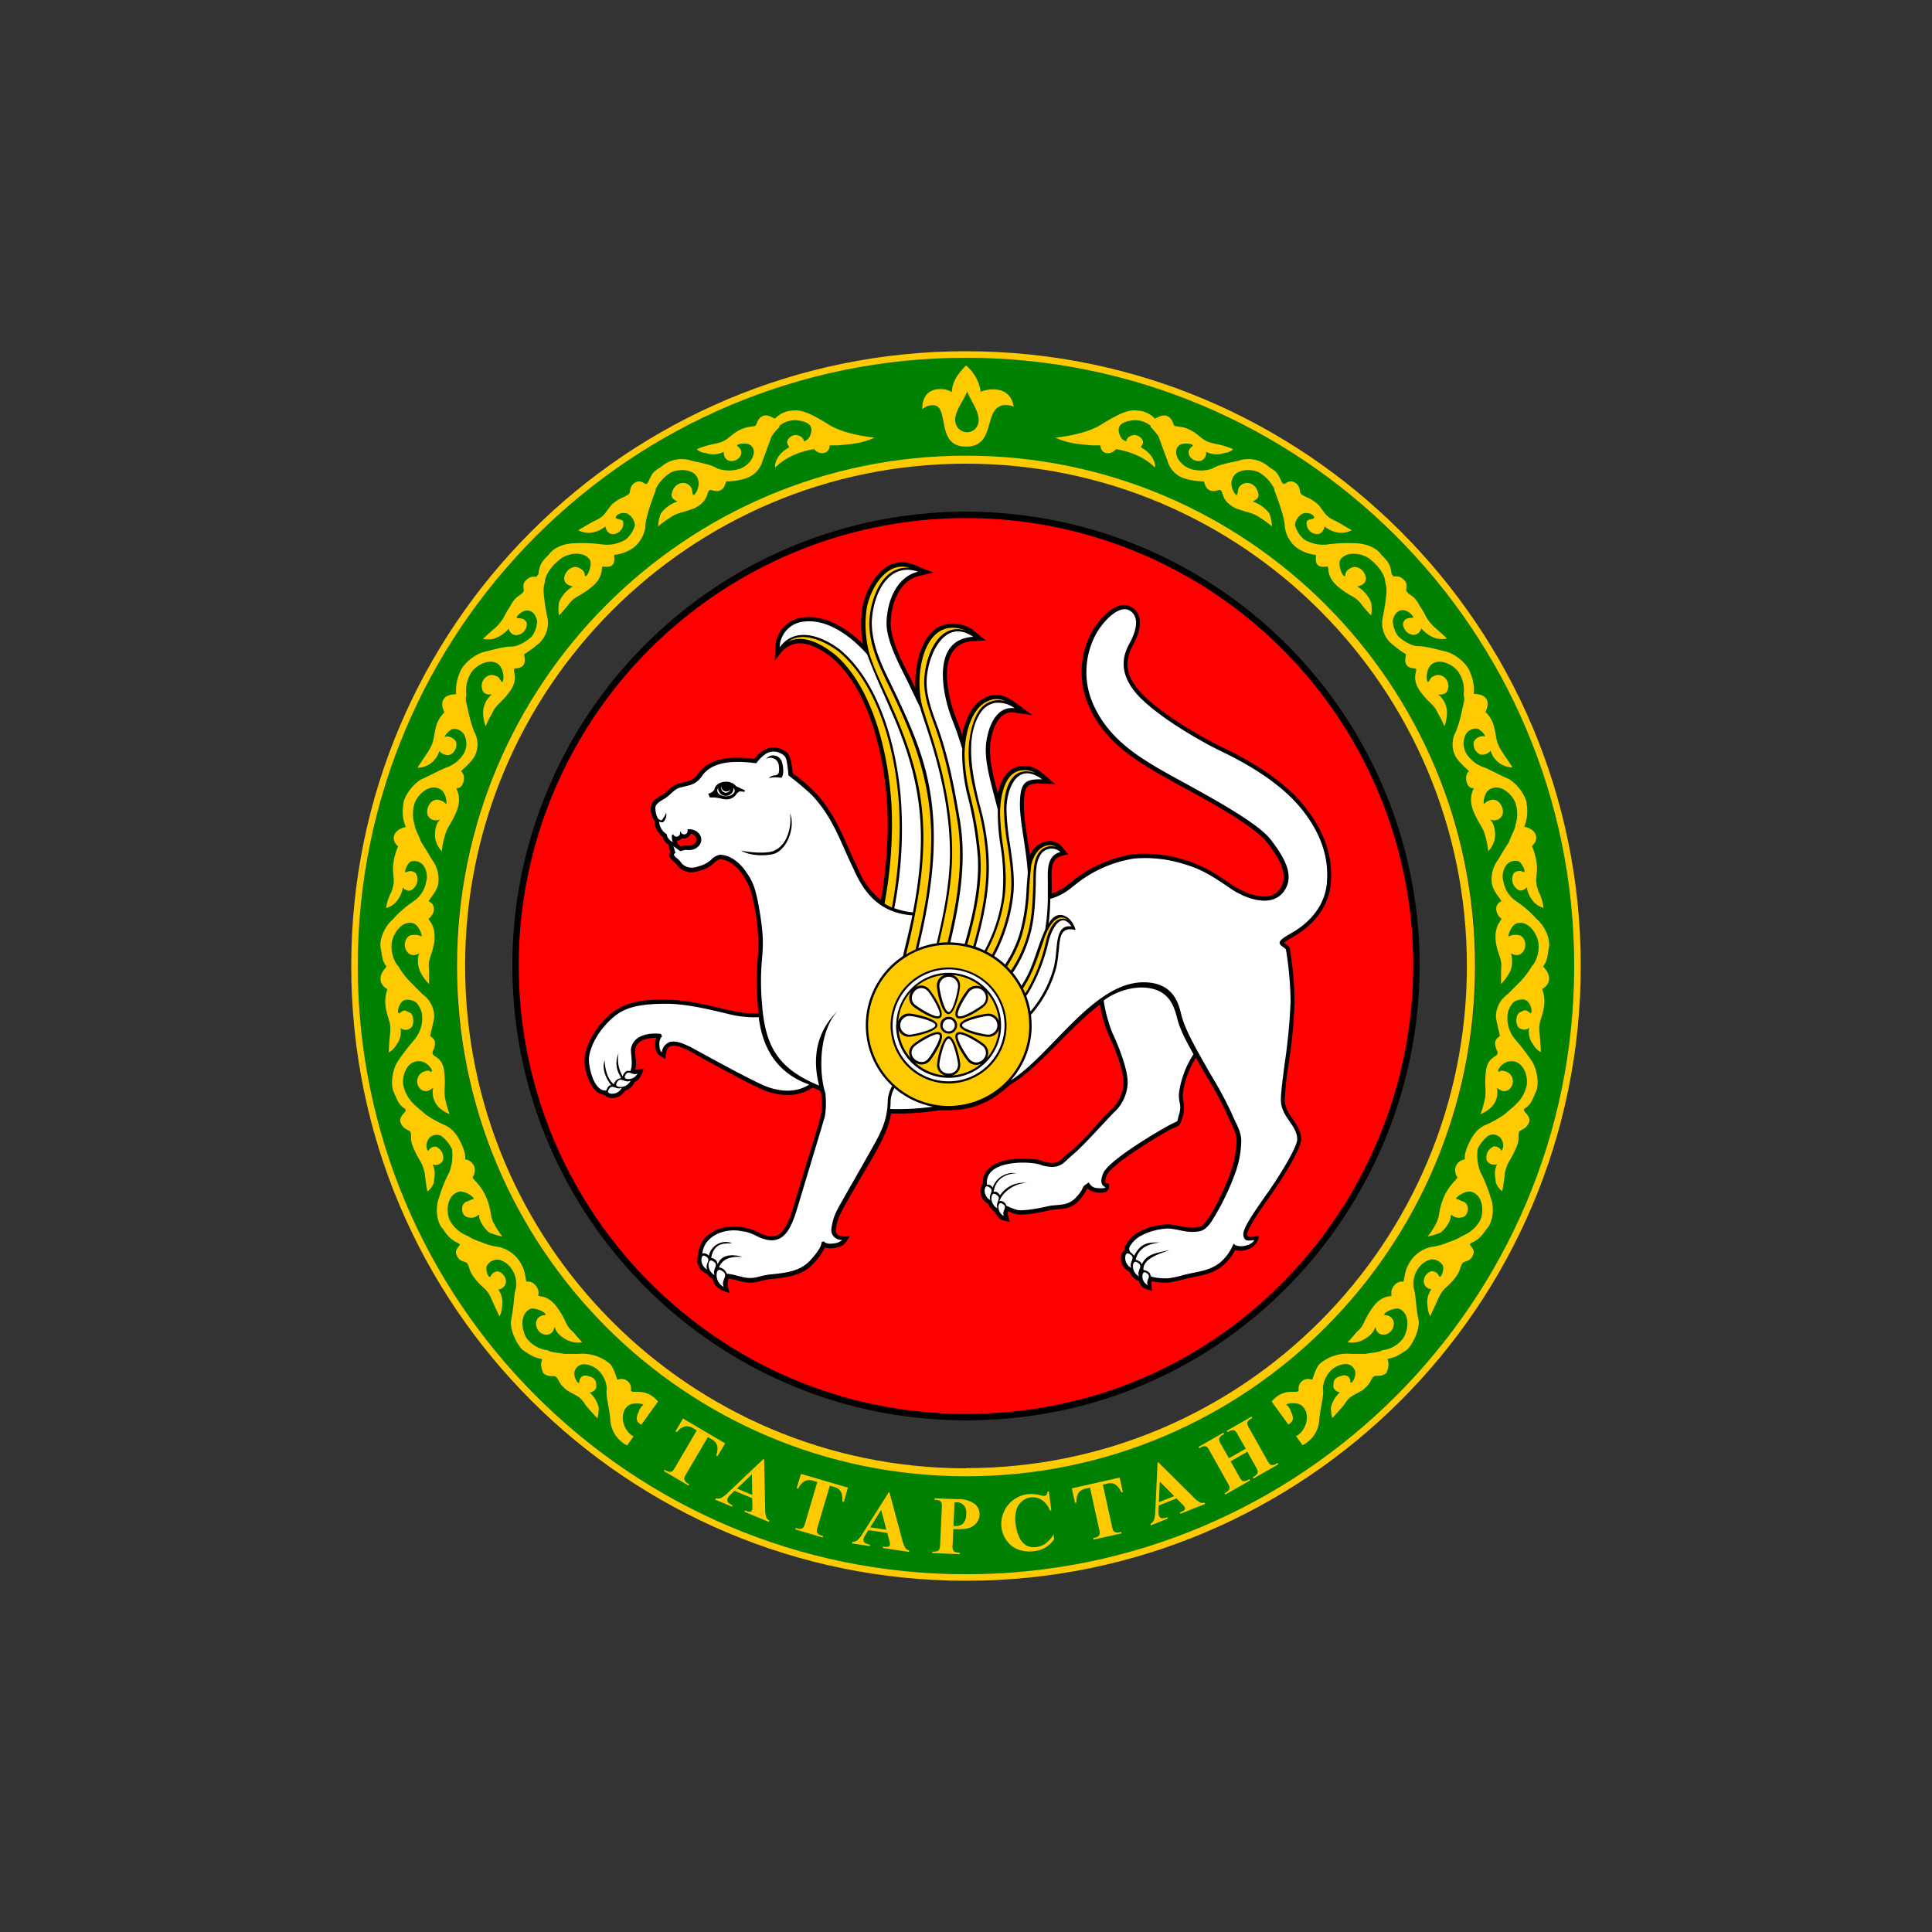 <?xml version="1.0" encoding="UTF-8"?> <svg xmlns="http://www.w3.org/2000/svg" viewBox="0 0 500 500"><rect x="0" y="0" width="500" height="500" fill="#333333" stroke="none"/> <defs> <style>.cls-1{fill:none;}.cls-2,.cls-3,.cls-4,.cls-5,.cls-6,.cls-7{fill-rule:evenodd;}.cls-3{fill:green;}.cls-4{fill:#ffcb00;}.cls-5{fill:red;}.cls-6{fill:#eceded;}.cls-7{fill:#fff;}</style> </defs> <g id="Layer_2" data-name="Layer 2"> <g id="Layer_1-2" data-name="Layer 1"> <rect class="cls-1" width="500" height="500"></rect> <g id="layer1"> <g id="Layer1007"> <g id="Layer1008"> <path id="path4510" class="cls-2" d="M250,367.58c-64.73,0-117.4-52.68-117.4-117.75a117.4,117.4,0,1,1,234.8,0C367.4,312.49,317.48,367.58,250,367.58Zm0-2c-63.62,0-115.39-51.77-115.39-115.72a115.39,115.39,0,1,1,230.78,0C365.39,311.42,316.33,365.56,250,365.56Z"></path> <path id="path4512" class="cls-3" d="M250,407.41c86.7,0,157.4-70.37,157.4-157.41S336.71,92.59,250,92.59,92.59,163,92.59,250,163.29,407.41,250,407.41Zm0-25.55A131.86,131.86,0,1,0,118.14,250,131.92,131.92,0,0,0,250,381.86Z"></path> <path id="path4514" class="cls-4" d="M250,409.1C337.64,409.1,409.1,338,409.1,250S337.64,90.9,250,90.9,90.9,162,90.9,250,162.36,409.1,250,409.1Zm0-1.69c86.7,0,157.4-70.37,157.4-157.41S336.71,92.59,250,92.59,92.59,163,92.59,250,163.29,407.41,250,407.41Z"></path> <path id="path4516" class="cls-4" d="M187.68,373.55l-2,3.31-.32-.19a6.21,6.21,0,0,0,.33-2,2.7,2.7,0,0,0-.5-1.36,3.16,3.16,0,0,0-1.09-.87l-.9-.54-5.53,9.44a4,4,0,0,0-.58,1.24,1.17,1.17,0,0,0,.16.64,1.72,1.72,0,0,0,.71.67l.41.23-.2.33-6.36-3.75.19-.32.41.23a2,2,0,0,0,1,.31,1,1,0,0,0,.63-.22,4.42,4.42,0,0,0,.76-1.08l5.53-9.44-.88-.51a2.91,2.91,0,0,0-2.09-.53,3.93,3.93,0,0,0-2.2,1.5l-.34-.21,1.94-3.31Zm-17.39-10.83c-3.33-4-7-1.67-7-3a2.46,2.46,0,0,0-3.34-2.67c-.33.32-.66-2.34-2-4a11,11,0,0,0-8.34-2.66H146c-1.34-.34-3.67-.34-4.33-1h-.34a7.94,7.94,0,0,1-5-3c-1.33-2-2-6.34,1-7.69,1.67-.32,4.66,1.35,3.67,1.68a2.15,2.15,0,0,0-1.66.66c-1.35,1.34-.34,4,1.66,4.34,2.67.33,2.34-2.67,2.67-1.67.33,1.33,2,2.68,3.67,3.34a6.45,6.45,0,0,0,3.33.33s-.67-.67-2.34-2.66c-2-1.67-1.66-2.67-3.67-5.68-3-4.67-5.66-3-5.32-4,.32-1.66-1.35-3.67-3-3.33-.33,0-.33-2.67-1.33-4.33a8.73,8.73,0,0,0-6-4.68,15.76,15.76,0,0,1-4.66-1.33,11.51,11.51,0,0,1-3-1.33l-.67-.34a8.6,8.6,0,0,1-4.33-4c-1-2.34-.66-6.68,2.68-7.35,2,0,4.32,2,3.32,2-.33,0-.66.34-1.67.66-1.65.68-1.33,3.68.34,4,2.33.68,3-1.33,3-.33,0,1.33,1.33,3.33,2.66,4.33a22.29,22.29,0,0,0,3.34,1,17.39,17.39,0,0,1-2-3c-1.34-2.33-.67-3.33-2-6.67-1.33-3.67-4-5.33-3.67-5.67,1.34-2.34,0-4.33-2-4.66,0,0,.33-1-.66-3.34s-2.34-4.68-5-5.67a29.4,29.4,0,0,1-4.67-2.67c-.67-.66-2-1.67-2.67-2.33l-.32-.34a9.18,9.18,0,0,1-2.68-5c-.33-2.33,1-6.33,4.33-6,2,0,4,3,2.68,2.67-.33-.32-.67-.32-1.67,0a2.71,2.71,0,0,0-.67,4.67c2,1.34,3.34-1.33,3,0a5.52,5.52,0,0,0,1.66,4.67,9.24,9.24,0,0,0,2.68,1.67,19.31,19.31,0,0,1-1-3.34c-.67-2.66,0-3.32-.33-7-.34-5.33-3.67-4-3-6,1.66-3.34-1-3.66-.66-4,0-.33.66-2.67,1-4.67a7.11,7.11,0,0,0-3-6c-.67-.66-3.32-3.34-3.32-3.34a20.28,20.28,0,0,1-3-4l-.34-.34a8.52,8.52,0,0,1-1.33-5.66c.34-2.34,2.67-6,5.67-5,1.66.67,2.33,3.67,2,3.35a3.67,3.67,0,0,0-2.33-.35c-1.68,0-2.67,2.68-1.34,4.35,1.67,2,3.67-.34,3,.66a6.63,6.63,0,0,0,.66,5,12.31,12.31,0,0,0,2,2.67V251c-.34-3,.66-3.33,1.33-7,.66-5-2-6-1.33-6.33,1.67-1.35,1.67-3.69,0-4.35-.34-.33,1.67-2,2.33-4.33a8.47,8.47,0,0,0-1.67-6.66c-1.33-2.34-2.67-4.34-2.67-4.34-.34-1-1.34-3-1.67-4v-.33a9.34,9.34,0,0,1,0-6c1-2.33,4-5,6.67-3.34,1.68,1,1.68,4.33,1.34,3.68a3.42,3.42,0,0,0-2-1c-1.67-.34-3.34,2-2.67,4,1.33,2.33,3.66.66,3,1.32-1,1-1.32,3.34-1,5a6.71,6.71,0,0,0,1.65,3,17.77,17.77,0,0,1,.68-3.67c.67-2.67,1.33-2.67,3-6.35,2-4.66-.67-6.66.33-6.33,1.66,0,2.33-3.32,1-4.33-.32,0,2-1.66,3.33-3.67a6.74,6.74,0,0,0,0-6.67,35.34,35.34,0,0,1-1.66-6c-.34-1.33-.67-2.33-.34-3.34v-.33a8.51,8.51,0,0,1,1.34-5.67c1.33-2,5.33-4,7.34-1.66,1.34,1.66,1,5,.33,4-.33-.33-.33-1-1.34-1.34-2-1-4,1-3.66,3,.33,2.68,3.33,1.33,2.33,2a6.1,6.1,0,0,0-2,4.67,10.33,10.33,0,0,0,.67,3.34,22,22,0,0,1,1.66-3.34c1-2.33,2-2.33,4.33-5.34,3.34-4.33,0-6.33,2-6.33,3.34-.34,1.67-3.66,2-3.66a30,30,0,0,0,4-3,7.11,7.11,0,0,0,2-6.34,52.14,52.14,0,0,1-1-6.66,7.17,7.17,0,0,1,.34-2.67v-.34c.33-2,2-4,3.66-5.35,1.67-1.65,6.34-2.65,8,0,.67,1.69-1,5-1.34,4a1.81,1.81,0,0,0-1-1.66c-1.67-1.34-4,0-4.34,2.33,0,2.33,3,2,2,2.33a8.13,8.13,0,0,0-3.34,4,9.77,9.77,0,0,0,0,3.34s.67-.66,2.34-2.66c1.67-2.34,2.67-2,5.67-4.35,4-3,2.67-5.66,3.34-5.66,4,.67,2.67-2.67,3-3a10.9,10.9,0,0,0,4.67-1.68,8.19,8.19,0,0,0,3.33-5.67c0-2.66,2.67-9.33,2.67-9.33v-.34a10.31,10.31,0,0,1,4-4.34c2-1,6.34-1,7,2,.66,2-1.34,4.66-1.34,3.66-.34-.33,0-1.34-.67-2-1.33-1.66-4-1-4.67,1.33-1,2.33,2,2.33,1,2.67a8.5,8.5,0,0,0-4,3,10,10,0,0,0-.67,3.33,20.37,20.37,0,0,1,2.67-2c2.34-1.67,3-1.34,6.67-2.68,4.67-2.33,2.67-5.33,4.67-4.66,3.33,1,3.33-2.33,3.67-2.33a16.2,16.2,0,0,0,4.67-.67,6.62,6.62,0,0,0,4.67-4.67c1-2.67,2.34-6.33,2.34-6.33a13.89,13.89,0,0,1,2-2.35v-.33a6.27,6.27,0,0,1,5.35-1.33c2,.33,3.66,1.33,2.66,3.68a2.41,2.41,0,0,1-1.67,1.65s0-1.32-2-1.65a2.62,2.62,0,0,0-2,1c-1,1.35.67,2,0,2.34-3.67,2-3.67,5.34-3.33,5,4-4,10-4.66,10-4.66,1.34,1.66,4,1.33,4-1H217c3-.33,5.68-.33,9.34-2,0,0-8-.66-12.34-3.67-3.33-2-6.33-3.68-8.67-3.33a6.6,6.6,0,0,0-4.66,2c-.34.33-1.34-1-3-.67-2,.67-1.68,2.67-2.34,2.67-1.33.33-2.33,0-5,1.67-2.33,1.66-2.33,2.33-5.66,3a21.19,21.19,0,0,0-4.34,1.33,3.69,3.69,0,0,0,2.34,1,5.88,5.88,0,0,0,4.67-.34,2.1,2.1,0,0,0,1.33,2.34,2.68,2.68,0,0,0,3-1.34,1.81,1.81,0,0,0-.67-2.32c-1-.67,1.67-1,2.67-.67,1.67.67,1.67,2.33,1,3.66a6,6,0,0,1-3,2.67,9.08,9.08,0,0,1-6,0c-1.67-1-3.67-1.34-6.68-2a8,8,0,0,0-8,1.66c-2.33,1.33-2.33,2-3.33,4l-.33.33c-.34.34-1.34-1.33-3-.33s-1,2.67-1.66,3c-1.33,1-2,.67-4.33,2.66-2,2.34-1.67,3-4.69,4.34-3,1.68-4,2.34-4,2.34a6.93,6.93,0,0,0,2.67.66,7.11,7.11,0,0,0,4.34-1.67s.32,2,2,2a2.85,2.85,0,0,0,2.67-2.66c0-1-.34-1-1.68-1.33-1-.34.67-2,2.68-1.34a3.84,3.84,0,0,1,2,3,7.51,7.51,0,0,1-2.33,3.67,9.45,9.45,0,0,1-6,1.34,37.91,37.91,0,0,0-7-.34c-2.67,0-5.66,1-7,3-1.67,1.66-2.33,2.33-2.65,5L139,149c0,.67-1.33-.33-2.67,1-1.66,1.33-.33,2.67-1,3.34-1,1-2,1-3.34,3.66-1.66,2.34-1.32,3-3.66,5.34-2.33,2-3.34,3-3.34,3a6.71,6.71,0,0,0,2.67,0,8.19,8.19,0,0,0,4-2.67,2,2,0,0,0,2.34,1.67,2.91,2.91,0,0,0,2.34-3c-.33-1-1-1.35-2.34-1.35-1,0,1-2,2.34-2,1.66,0,2.33,1.34,2.67,2.68a7.16,7.16,0,0,1-1.33,4c-1.34,1.34-3.68,2.67-5.33,2.67-2,0-4,.67-7,1.34-2.67.67-5.66,3.33-6.32,5.33a11.34,11.34,0,0,0-1,5.33v.34c-3.34,0-4.35,2-3,4.66a8,8,0,0,0-2.33,4.35c-.68,3-.34,3.33-2,6l-2.67,4a5.93,5.93,0,0,0,5.66-4.33,2.83,2.83,0,0,0,2.68,1,2.93,2.93,0,0,0,1.67-3.34,2.7,2.7,0,0,0-3-1.34,4.94,4.94,0,0,1,2-2,3,3,0,0,1,3.33,2,5.08,5.08,0,0,1-.34,4.34,8.5,8.5,0,0,1-4.66,3.67c-1.68.67-3.34,1.67-6.34,3-2.33,1.34-4.67,4.66-4.67,6.67a10.3,10.3,0,0,0,.67,5.67c-3.33.67-4,3.34-2,5a16.64,16.64,0,0,0-1.33,5.35c0,3,.66,3.32-.34,6.33A12.55,12.55,0,0,0,99.93,235a5.59,5.59,0,0,0,2.33-1.33,7.41,7.41,0,0,0,2-4s1.34,1.67,2.68.32a3.14,3.14,0,0,0,.66-4,2.17,2.17,0,0,0-2.34-.33c-1,.67,0-2,1-2.67a3,3,0,0,1,3.33,1,5,5,0,0,1,.68,4.33,7.67,7.67,0,0,1-3.34,5A28.76,28.76,0,0,0,101.6,238c-2,1.67-3.67,5.33-3,7.67.34,2,.34,3,1.34,4.34v.33c-2,2-2,4.34.33,5.67a9.49,9.49,0,0,0-.33,5.34c.67,3,1.33,3.33,1,6.34-.33,3.33-.33,4.67-.33,4.67a5,5,0,0,0,2-2,5.19,5.19,0,0,0,1-4.32,2.1,2.1,0,0,0,3-.34c.66-1.34.34-3.35-.66-3.67-1.34-.67-1.34-.67-2.34,0-1,1-.67-1.67.33-2.67.67-1,2.67-.67,3.67,0a5.59,5.59,0,0,1,1.66,4,8.43,8.43,0,0,1-2,5.67,61.7,61.7,0,0,0-4.33,5.66c-1.33,2-2,6-1,8,1,2.33,1.34,3.34,3,4.34v.33c.33.34-1.66,1.34-1.33,3,.66,2,2.34,2,2.67,2.67.33,1.34-.33,2,1,4.66,1.33,3,2,3,2.67,6a41.55,41.55,0,0,0,.67,4.67,5,5,0,0,0,1.67-2.33c0-1,.67-2.67-.34-4.67a2.19,2.19,0,0,0,2.67-1,3,3,0,0,0-1.33-3.34c-.66-.66-2,0-2.33.66,0,.68-1.34-1,0-3a2.59,2.59,0,0,1,3.32-.66,9.5,9.5,0,0,1,2.68,3.34,12,12,0,0,1-.67,6,34.9,34.9,0,0,0-2.68,6.67c-1,2.34-.65,6.34,1,8,1.33,2,2.34,3,4,3.67l.35.33c.33.34-1.68,1.34-.68,3,.68,1.67,2.33,1.33,2.67,2,.67,1,.33,2,2.33,4.33s2.67,2,4,5,2,4.34,2,4.34a7,7,0,0,0,.66-2.66,5.76,5.76,0,0,0-1-4.33,2.14,2.14,0,0,0,2-2,2.9,2.9,0,0,0-2-2.67,2.07,2.07,0,0,0-2,1.33c-.34.67-1.33-1.33-1-2.67a3.13,3.13,0,0,1,3.34-1.66,5.92,5.92,0,0,1,3.33,2.67,6.83,6.83,0,0,1,.66,5.66c-.33,2-.33,4-1,7.33-.35,2.35,1.32,6,3,7.68,2,1.34,3,2,5,2.34v.33c-.66,1.33.35,3.34.35,3.34,1.66,1.32,2.67.33,3.33,1,1,1,.33,1.34,2.67,3.35,2.66,1.66,3.33,1.32,5,4,2,2.33,3,3.33,3,3.33a12.47,12.47,0,0,0,.34-2.67,7.31,7.31,0,0,0-2.34-4s2-.33,1.67-2c0-1.67-1-2-2.33-2.33a1.54,1.54,0,0,0-2,1.67c-.33.66-1.33-1-1.33-2.33a2.5,2.5,0,0,1,2.33-2.34,5.78,5.78,0,0,1,4,1.67c1.33,1.33,2.33,3.66,2,5.34,0,2,.67,4,1,7.33a7.86,7.86,0,0,0,4.34,6.66l1.66-2.33c-2.66-1.33-4-6-1.33-8,1.33-1,4.67-.35,3.66,0a3.6,3.6,0,0,0-1,1.66c-1,2-.33,2.67.67,3.34Zm80-261.46c-.82,2.71-4.63,6.52-2.43,9.39a3,3,0,0,0,4.73.11c2.19-2.78-1.42-6.89-2.3-9.5ZM250,115.58c-7.72,0-4.38-9.75-8-10.66a4,4,0,0,0-3.33,1c0-7.09,7.22-5.21,7.67-4.34,0-2.79,1.81-5.14,3.68-7a11,11,0,0,1,3.79,6.82c.44-.31,7.44-2.54,8.54,3.84a5.42,5.42,0,0,0-3-.32c-4.84,1.22-1.62,10.66-9.33,10.66Zm79.1,247.14c3.33-4,7-1.67,7-3a2.46,2.46,0,0,1,3.34-2.67c.33.32.67-2.34,2-4a10.92,10.92,0,0,1,8.33-2.66h3.67c1.34-.34,3.67-.34,4.34-1h.33a7.89,7.89,0,0,0,5-3c1.34-2,2-6.34-1-7.69-1.67-.32-4.66,1.35-3.67,1.68a2.17,2.17,0,0,1,1.67.66c1.34,1.34.33,4-1.67,4.34-2.66.33-2.33-2.67-2.66-1.67-.34,1.33-2,2.68-3.67,3.34a6.48,6.48,0,0,1-3.34.33s.67-.67,2.34-2.66c2-1.67,1.66-2.67,3.67-5.68,3-4.67,5.66-3,5.33-4-.33-1.66,1.34-3.67,3-3.33.34,0,.34-2.67,1.34-4.33a8.71,8.71,0,0,1,6-4.68,15.89,15.89,0,0,0,4.67-1.33,11.6,11.6,0,0,0,3-1.33l.67-.34a8.67,8.67,0,0,0,4.34-4c1-2.34.66-6.68-2.69-7.35-2,0-4.32,2-3.32,2,.33,0,.67.34,1.67.66,1.65.68,1.33,3.68-.33,4-2.34.68-3-1.33-3-.33,0,1.33-1.33,3.33-2.66,4.33a21.92,21.92,0,0,1-3.34,1,17.39,17.39,0,0,0,2-3c1.34-2.33.67-3.33,2-6.67,1.34-3.67,4-5.33,3.67-5.67-1.34-2.34,0-4.33,2-4.66,0,0-.33-1,.67-3.34s2.34-4.68,5-5.67a29.4,29.4,0,0,0,4.67-2.67c.67-.66,2-1.67,2.67-2.33l.33-.34a9.23,9.23,0,0,0,2.67-5c.33-2.33-1-6.33-4.33-6-2,0-4,3-2.67,2.67.32-.32.66-.32,1.66,0a2.71,2.71,0,0,1,.68,4.67c-2,1.34-3.35-1.33-3,0a5.49,5.49,0,0,1-1.66,4.67,9.25,9.25,0,0,1-2.67,1.67,20.39,20.39,0,0,0,1-3.34c.67-2.66,0-3.32.33-7,.34-5.33,3.68-4,3-6-1.66-3.34,1-3.66.67-4,0-.33-.67-2.67-1-4.67a7.14,7.14,0,0,1,3-6c.67-.66,3.33-3.34,3.33-3.34a21.09,21.09,0,0,0,3-4l.33-.34a8.41,8.41,0,0,0,1.33-5.66c-.33-2.34-2.67-6-5.67-5-1.66.67-2.33,3.67-2,3.35a3.64,3.64,0,0,1,2.33-.35c1.67,0,2.66,2.68,1.33,4.35-1.67,2-3.66-.34-3,.66.33,1.33.33,3.67-.66,5a12.56,12.56,0,0,1-2,2.67V251c.34-3-.65-3.33-1.33-7-.66-5,2-6,1.33-6.33-1.66-1.35-1.66-3.69,0-4.35.34-.33-1.66-2-2.32-4.33a8.43,8.43,0,0,1,1.67-6.66c1.32-2.34,2.67-4.34,2.67-4.34.33-1,1.33-3,1.66-4v-.33a9.21,9.21,0,0,0,0-6c-1-2.33-4-5-6.67-3.34-1.67,1-1.67,4.33-1.34,3.68a3.46,3.46,0,0,1,2-1c1.67-.34,3.33,2,2.66,4-1.33,2.33-3.66.66-3,1.32,1,1,1.33,3.34,1,5a6.79,6.79,0,0,1-1.66,3,18,18,0,0,0-.67-3.67c-.67-2.67-1.33-2.67-3-6.35-2-4.66.67-6.66-.33-6.33-1.67,0-2.34-3.32-1-4.33.33,0-2-1.66-3.33-3.67a6.77,6.77,0,0,1,0-6.67,34.76,34.76,0,0,0,1.67-6c.33-1.33.66-2.33.33-3.34v-.33a8.46,8.46,0,0,0-1.34-5.67c-1.33-2-5.33-4-7.34-1.66-1.33,1.66-1,5-.32,4,.32-.33.32-1,1.33-1.34,2-1,4,1,3.67,3-.33,2.68-3.34,1.33-2.33,2a6.13,6.13,0,0,1,2,4.67,10.2,10.2,0,0,1-.68,3.34,22,22,0,0,0-1.66-3.34c-1-2.33-2-2.33-4.32-5.34-3.35-4.33,0-6.33-2-6.33-3.34-.34-1.67-3.66-2-3.66a29.49,29.49,0,0,1-4-3,7.05,7.05,0,0,1-2-6.34,53.31,53.31,0,0,0,1-6.66,7.17,7.17,0,0,0-.34-2.67v-.34c-.33-2-2-4-3.66-5.35-1.67-1.65-6.34-2.65-8,0-.66,1.69,1,5,1.34,4a1.81,1.81,0,0,1,1-1.66c1.68-1.34,4,0,4.34,2.33,0,2.33-3,2-2,2.33a8.13,8.13,0,0,1,3.34,4,9.77,9.77,0,0,1,0,3.34s-.67-.66-2.34-2.66c-1.66-2.34-2.67-2-5.67-4.35-4-3-2.67-5.66-3.33-5.66-4,.67-2.67-2.67-3-3a10.94,10.94,0,0,1-4.67-1.68,8.23,8.23,0,0,1-3.33-5.67c0-2.66-2.67-9.33-2.67-9.33v-.34a10.18,10.18,0,0,0-4-4.34c-2-1-6.34-1-7,2-.67,2,1.33,4.66,1.33,3.66.34-.33,0-1.34.67-2,1.34-1.66,4-1,4.67,1.33,1,2.33-2,2.33-1,2.67a8.52,8.52,0,0,1,4,3,10.17,10.17,0,0,1,.66,3.33,19.42,19.42,0,0,0-2.67-2c-2.33-1.67-3-1.34-6.67-2.68-4.67-2.33-2.67-5.33-4.67-4.66-3.33,1-3.33-2.33-3.67-2.33a16.11,16.11,0,0,1-4.66-.67,6.61,6.61,0,0,1-4.68-4.67c-1-2.67-2.33-6.33-2.33-6.33a14.39,14.39,0,0,0-2-2.35v-.33a6.25,6.25,0,0,0-5.34-1.33c-2,.33-3.67,1.33-2.66,3.68a2.4,2.4,0,0,0,1.67,1.65s0-1.32,2-1.65a2.65,2.65,0,0,1,2,1c1,1.35-.68,2,0,2.34,3.66,2,3.66,5.34,3.32,5-4-4-10-4.66-10-4.66-1.34,1.66-4,1.33-4-1h-2.34c-3-.33-5.67-.33-9.34-2,0,0,8-.66,12.34-3.67,3.33-2,6.34-3.68,8.67-3.33a6.58,6.58,0,0,1,4.66,2c.34.33,1.35-1,3-.67,2,.67,1.68,2.67,2.34,2.67,1.34.33,2.34,0,5,1.67,2.33,1.66,2.33,2.33,5.67,3a21.2,21.2,0,0,1,4.33,1.33,3.68,3.68,0,0,1-2.33,1,5.9,5.9,0,0,1-4.68-.34,2.1,2.1,0,0,1-1.32,2.34,2.69,2.69,0,0,1-3-1.34,1.81,1.81,0,0,1,.67-2.32c1-.67-1.66-1-2.67-.67-1.67.67-1.67,2.33-1,3.66a6,6,0,0,0,3,2.67,9.08,9.08,0,0,0,6,0c1.68-1,3.67-1.34,6.68-2a8,8,0,0,1,8,1.66c2.32,1.33,2.32,2,3.32,4l.34.33c.33.34,1.33-1.33,3-.33s1,2.67,1.67,3c1.33,1,2,.67,4.32,2.66,2,2.34,1.67,3,4.69,4.34,3,1.68,4,2.34,4,2.34a6.92,6.92,0,0,1-2.66.66,7.13,7.13,0,0,1-4.35-1.67s-.32,2-2,2a2.84,2.84,0,0,1-2.67-2.66c0-1,.33-1,1.67-1.33,1-.34-.67-2-2.67-1.34a3.83,3.83,0,0,0-2,3,7.47,7.47,0,0,0,2.34,3.67,9.44,9.44,0,0,0,6,1.34,37.91,37.91,0,0,1,7-.34c2.66,0,5.66,1,7,3,1.67,1.66,2.33,2.33,2.66,5l.33.33c0,.67,1.34-.33,2.67,1,1.67,1.33.34,2.67,1,3.34,1,1,2,1,3.34,3.66,1.66,2.34,1.33,3,3.67,5.34,2.33,2,3.34,3,3.34,3a6.75,6.75,0,0,1-2.68,0,8.17,8.17,0,0,1-4-2.67,2,2,0,0,1-2.35,1.67,2.91,2.91,0,0,1-2.34-3c.34-1,1-1.35,2.34-1.35,1,0-1-2-2.34-2-1.66,0-2.33,1.34-2.67,2.68a7.1,7.1,0,0,0,1.34,4c1.33,1.34,3.67,2.67,5.32,2.67,2,0,4,.67,7,1.34,2.67.67,5.67,3.33,6.32,5.33a11.24,11.24,0,0,1,1,5.33v.34c3.33,0,4.34,2,3,4.66a8,8,0,0,1,2.34,4.35c.67,3,.33,3.33,2,6l2.67,4a5.93,5.93,0,0,1-5.66-4.33,2.82,2.82,0,0,1-2.67,1,2.93,2.93,0,0,1-1.67-3.34,2.69,2.69,0,0,1,3-1.34,4.94,4.94,0,0,0-2-2,3,3,0,0,0-3.33,2,5.12,5.12,0,0,0,.34,4.34,8.53,8.53,0,0,0,4.66,3.67c1.68.67,3.34,1.67,6.35,3,2.33,1.34,4.66,4.66,4.66,6.67a10.4,10.4,0,0,1-.66,5.67c3.32.67,4,3.34,2,5a16.82,16.82,0,0,1,1.32,5.35c0,3-.66,3.32.34,6.33a12.48,12.48,0,0,1,1.34,4.33,5.6,5.6,0,0,1-2.34-1.33,7.48,7.48,0,0,1-2-4s-1.34,1.67-2.67.32a3.14,3.14,0,0,1-.66-4,2.15,2.15,0,0,1,2.33-.33c1,.67,0-2-1-2.67a3,3,0,0,0-3.34,1,5,5,0,0,0-.67,4.33,7.6,7.6,0,0,0,3.34,5,29.09,29.09,0,0,1,5.33,4.67c2,1.67,3.67,5.33,3,7.67-.33,2-.33,3-1.33,4.34v.33c2,2,2,4.34-.33,5.67a9.59,9.59,0,0,1,.33,5.34c-.67,3-1.34,3.33-1,6.34.33,3.33.33,4.67.33,4.67a5,5,0,0,1-2-2,5.23,5.23,0,0,1-1-4.32,2.09,2.09,0,0,1-3-.34c-.67-1.34-.34-3.35.66-3.67,1.33-.67,1.33-.67,2.33,0,1,1,.68-1.67-.33-2.67-.67-1-2.66-.67-3.66,0a5.59,5.59,0,0,0-1.67,4,8.43,8.43,0,0,0,2,5.67,59.69,59.69,0,0,1,4.34,5.66c1.32,2,2,6,1,8-1,2.33-1.33,3.34-3,4.34v.33c-.34.34,1.66,1.34,1.32,3-.66,2-2.33,2-2.66,2.67-.33,1.34.33,2-1,4.66-1.33,3-2,3-2.67,6a38.58,38.58,0,0,1-.67,4.67,5,5,0,0,1-1.67-2.33c0-1-.66-2.67.34-4.67a2.19,2.19,0,0,1-2.67-1,3,3,0,0,1,1.34-3.34c.66-.66,2,0,2.32.66,0,.68,1.34-1,0-3a2.58,2.58,0,0,0-3.32-.66,9.61,9.61,0,0,0-2.68,3.34,12,12,0,0,0,.68,6,35.65,35.65,0,0,1,2.67,6.67c1,2.34.66,6.34-1,8-1.33,2-2.34,3-4,3.67l-.35.33c-.32.34,1.69,1.34.69,3-.69,1.67-2.34,1.33-2.67,2-.67,1-.34,2-2.34,4.33s-2.67,2-4,5-2,4.34-2,4.34a7,7,0,0,1-.66-2.66,5.76,5.76,0,0,1,1-4.33,2.14,2.14,0,0,1-2-2,2.9,2.9,0,0,1,2-2.67,2.08,2.08,0,0,1,2,1.33c.33.67,1.32-1.33,1-2.67a3.13,3.13,0,0,0-3.34-1.66,6,6,0,0,0-3.33,2.67,6.83,6.83,0,0,0-.66,5.66c.33,2,.33,4,1,7.33.35,2.35-1.32,6-3,7.68-2,1.34-3,2-5,2.34v.33c.66,1.33-.34,3.34-.34,3.34-1.67,1.32-2.67.33-3.34,1-1,1-.33,1.34-2.67,3.35-2.66,1.66-3.33,1.32-5,4-2,2.33-3,3.33-3,3.33a12.47,12.47,0,0,1-.34-2.67,7.38,7.38,0,0,1,2.34-4s-2-.33-1.66-2c0-1.67,1-2,2.33-2.33a1.53,1.53,0,0,1,2,1.67c.33.66,1.34-1,1.34-2.33a2.51,2.51,0,0,0-2.34-2.34,5.8,5.8,0,0,0-4,1.67c-1.33,1.33-2.33,3.66-2,5.34,0,2-.67,4-1,7.33a7.86,7.86,0,0,1-4.34,6.66l-1.67-2.33c2.67-1.33,4-6,1.34-8-1.34-1-4.67-.35-3.67,0a3.51,3.51,0,0,1,1,1.66c1,2,.33,2.67-.67,3.34Zm-134.43,25-4.59-1.9L189,386.86a3,3,0,0,0-.7.94,1,1,0,0,0,.1,1,3.93,3.93,0,0,0,1.18.76l-.14.36-4.33-1.8.14-.37a1.92,1.92,0,0,0,1.4-.1,8.57,8.57,0,0,0,1.93-1.51l9-8.54.19.08.25,12.7a7.44,7.44,0,0,0,.31,2.39,1.71,1.71,0,0,0,.77.73l-.13.36-6.31-2.62.14-.36.27.11a2,2,0,0,0,1.15.23.54.54,0,0,0,.4-.36,1.12,1.12,0,0,0,.09-.37,5.89,5.89,0,0,0,0-.85Zm0-.84-.07-5.32-3.86,3.69ZM219.45,385l-1.09,3.69-.36-.11a6,6,0,0,0-.16-2,2.85,2.85,0,0,0-.8-1.21,4,4,0,0,0-1.28-.58l-1-.29-3.1,10.5a5,5,0,0,0-.28,1.33,1,1,0,0,0,.32.59,1.73,1.73,0,0,0,.85.47l.45.14-.11.37-7.07-2.1.11-.37.45.13a1.77,1.77,0,0,0,1,.07,1.1,1.1,0,0,0,.56-.36,4.55,4.55,0,0,0,.48-1.23l3.1-10.5-1-.29a3,3,0,0,0-2.16,0,4,4,0,0,0-1.77,2l-.39-.12,1.09-3.69Zm10.19,11.72-4.92-.73-.79,1.28a3,3,0,0,0-.46,1.08.94.94,0,0,0,.35.94,3.86,3.86,0,0,0,1.32.46l0,.37-4.65-.68.06-.37a2.21,2.21,0,0,0,1.32-.45,8.16,8.16,0,0,0,1.52-1.95L230,386.23l.19,0,3.3,12.26a7.16,7.16,0,0,0,.89,2.24,1.68,1.68,0,0,0,.92.51l-.05.39-6.74-1,.05-.38.28.05a2.17,2.17,0,0,0,1.17-.07.54.54,0,0,0,.3-.44,1,1,0,0,0,0-.39,8.3,8.3,0,0,0-.19-.82Zm-.24-.82-1.35-5.14-2.85,4.51Zm17.32-.17-.17,3.93a3.78,3.78,0,0,0,.08,1.45,1,1,0,0,0,.47.51,3.65,3.65,0,0,0,1.31.22l0,.39-7.15-.3v-.39a3.27,3.27,0,0,0,1.34-.12,1,1,0,0,0,.51-.46,4.07,4.07,0,0,0,.2-1.43l.42-9.2a4.39,4.39,0,0,0-.08-1.46,1.06,1.06,0,0,0-.47-.49,3.13,3.13,0,0,0-1.31-.24v-.38L248,388a6.79,6.79,0,0,1,4.31,1.27,3.35,3.35,0,0,1,1.19,2.77,3.58,3.58,0,0,1-1,2.33,4.39,4.39,0,0,1-2.4,1.24,17.32,17.32,0,0,1-3.42.1Zm.31-6.94-.27,6.13.51,0a2.52,2.52,0,0,0,2-.67,3.44,3.44,0,0,0,.79-2.33,3.24,3.24,0,0,0-.58-2.33,2.66,2.66,0,0,0-2-.81ZM271.45,386l.63,4.87-.4,0a5.23,5.23,0,0,0-2.07-2.69,4.36,4.36,0,0,0-2.94-.64,4.22,4.22,0,0,0-2.3,1.09,4.4,4.4,0,0,0-1.34,2.19,9.22,9.22,0,0,0-.2,3.58,11.42,11.42,0,0,0,.93,3.37,4.56,4.56,0,0,0,1.78,2.15,4.09,4.09,0,0,0,2.72.44,5.43,5.43,0,0,0,2.35-.91,8.63,8.63,0,0,0,2.05-2.32l.16,1.22a7.88,7.88,0,0,1-2.22,2.12,7.57,7.57,0,0,1-2.9.95,8.61,8.61,0,0,1-4.09-.36,6.44,6.44,0,0,1-3-2.23,7.39,7.39,0,0,1-.85-7.43,7.3,7.3,0,0,1,2.45-3.18,7.72,7.72,0,0,1,3.65-1.51,8.92,8.92,0,0,1,3.2.22,4.21,4.21,0,0,0,1.25.21.76.76,0,0,0,.54-.32,1.26,1.26,0,0,0,.22-.81Zm18.32-3.6.82,3.75-.37.08a5.8,5.8,0,0,0-1.13-1.7,2.75,2.75,0,0,0-1.28-.66,3.53,3.53,0,0,0-1.39.12l-1,.24,2.33,10.67a5,5,0,0,0,.41,1.3,1.09,1.09,0,0,0,.56.36,1.86,1.86,0,0,0,1,0l.47-.11.07.39L283,398.44l-.08-.37.46-.11a2,2,0,0,0,.92-.43,1,1,0,0,0,.3-.59,4,4,0,0,0-.17-1.3L282.09,385l-1,.23a3,3,0,0,0-1.89,1,4.05,4.05,0,0,0-.6,2.62l-.39.08-.82-3.74Zm14.72,5.38-4.63,1.85-.06,1.5a3.35,3.35,0,0,0,.15,1.17.92.92,0,0,0,.76.63,3.77,3.77,0,0,0,1.38-.27l.14.35-4.36,1.74-.14-.35a2.17,2.17,0,0,0,.93-1.06,8.21,8.21,0,0,0,.34-2.44l.58-12.39.19-.07,9,8.93a7.23,7.23,0,0,0,1.88,1.5,1.71,1.71,0,0,0,1.07,0l.14.36-6.35,2.53-.14-.36.26-.11a2,2,0,0,0,1-.64.6.6,0,0,0,0-.54,1,1,0,0,0-.2-.32c0-.06-.23-.26-.58-.62Zm-.61-.59-3.73-3.76-.24,5.34Zm14.6-9,2.14,3.81a4.35,4.35,0,0,0,.77,1.14,1.09,1.09,0,0,0,.63.17,1.84,1.84,0,0,0,.92-.29l.41-.22.19.33-6.42,3.66-.19-.34.41-.23a2,2,0,0,0,.75-.68,1,1,0,0,0,.12-.64,4.55,4.55,0,0,0-.55-1.21l-4.55-8.11a4.62,4.62,0,0,0-.77-1.13,1.07,1.07,0,0,0-.63-.17,1.84,1.84,0,0,0-.92.29l-.4.22-.2-.34,6.43-3.66.19.34-.42.23a2,2,0,0,0-.75.69.9.9,0,0,0-.12.65,4,4,0,0,0,.54,1.2l2,3.49,4.34-2.48-2-3.49a4.72,4.72,0,0,0-.76-1.12,1,1,0,0,0-.64-.18,1.85,1.85,0,0,0-.93.29l-.39.23-.2-.34,6.41-3.67.2.34-.41.23a2.1,2.1,0,0,0-.75.68,1,1,0,0,0-.12.65,4,4,0,0,0,.54,1.2l4.56,8.12a4.35,4.35,0,0,0,.76,1.12,1,1,0,0,0,.63.18,1.85,1.85,0,0,0,.93-.29l.4-.22.19.33-6.41,3.66-.19-.34.39-.22a1.91,1.91,0,0,0,.76-.68,1.08,1.08,0,0,0,.13-.66,4.54,4.54,0,0,0-.55-1.2l-2.14-3.82Z"></path> <path id="path4518" class="cls-4" d="M250,382.06c72.7,0,131.73-59,131.73-132.06S322.71,117.93,250,117.93,118.27,177,118.27,250,177.3,382.06,250,382.06Zm0-2.11c71.54,0,129.63-58.08,129.63-129.95S321.55,120,250,120,120.37,178.13,120.37,250,178.46,380,250,380Z"></path> <path id="path4520" class="cls-5" d="M250,365.92c-63.82,0-115.75-51.93-115.75-116.09a115.75,115.75,0,0,1,231.5,0C365.75,311.62,316.53,365.92,250,365.92Z"></path> <path id="path4522" class="cls-6" d="M201.78,168.18v.16l.1-.08Z"></path> <path id="path4524" class="cls-2" d="M245.06,248.5a17,17,0,1,1-17.39,17A17.21,17.21,0,0,1,245.06,248.5Z"></path> <path id="path4526" class="cls-2" d="M188.58,330.86c-.48,1.52-.16,2.23.22,3.75-2.07-.6-3.85-1.19-4.35-3.64a4,4,0,0,1-1.46-1.25l-.46-.23a3.72,3.72,0,0,1-1.87-4.6l.05-.49c.55-5.57,6.94-7.86,11.78-6.71a11.25,11.25,0,0,1,3.84,1.29c1.41.7,3.25,1.37,4.79.71,2.51-1.09,3.82-6,4.53-8.34l2.92-9.72c1.3-4.32,2.78-8.78,3.92-13.13a20.31,20.31,0,0,0,.07-5.35c-.1-.28-.2-.57-.28-.87l-.68-.27c-.43-.18-.85-.36-1.26-.55l-.32.2c-4,2.54-9,2-13.13.14-2.78-1.28-5.53-2.75-8.23-4.19-2.39-1.28-4.77-2.58-7.15-3.88-1.1-.6-2.52-1.48-3.64-2s-2.82-1.4-4.21-1-1.33,2.18-1.45,3.3c-1.7-.87-2.65-1.46-2.65-3.65a5.53,5.53,0,0,1,.29-1.79c-2.21,0-4.93.49-5.44,2.86-.29,1.58.59,3.48,0,5.41l.06,0,2.11-.22c-.51,1.38-.87,2.71-2.34,3.4l-.06.13a3.85,3.85,0,0,1-2.42,2.09c-1.32,2.33-4.36,2.33-5.28,1.1-3.72-.23-5.55-6.91-5.16-9.81.62-4.6,4.49-10,8.39-12.35s8.44-2.55,12.73-2.49c6.09.07,11.91,1.78,17.8,3.06a25.64,25.64,0,0,0,6.06.44h0q-.13-1.1-.21-2.25a72.49,72.49,0,0,1,0-11.88,46.75,46.75,0,0,0-.87-13.48c-.6-3.36-1.11-5.36-3-8.16-1.31-1.93-3.45-4-5.93-4.06-.43,0-1.23.71-1.53,1a8,8,0,0,1-3.09,1.78c-1.71.54-3.14.95-4.86.08a3.92,3.92,0,0,1-1.57-1.36,3.58,3.58,0,0,0-.68-.72c-.61-.47-1.35-1.14-1.32-2a1.37,1.37,0,0,1,.21-.74l-.55-1.9a3.59,3.59,0,0,1-1.42-1.94,5.63,5.63,0,0,1-1.32-1.5,4.88,4.88,0,0,1-.76-2.34l0-.25a6.16,6.16,0,0,1-1-3.39c0-1.74,1.81-2.66,3.08-3.43s2.21-2.26,3.9-2.83l1.62-.41c1.76-.39,2.63-.71,3.68-2.23,2.57-3.67,7.32-4.26,11.47-4.08,1,0,2,.13,3,.25l0,0h.08A7.75,7.75,0,0,1,198,194a4.89,4.89,0,0,1,4.51,0c1.75.84,2,1.89,2.33,3.66.11.71.27,1.69.31,2.46a48.05,48.05,0,0,1,5.71,4.84c5.7,6,7.6,12.58,11.16,19.77a20.1,20.1,0,0,0,5.95,8.2,115.2,115.2,0,0,0,1.77-19.52c0-2.6-.1-5.2-.34-7.78-1-11.42-4.84-27.55-14-35.34-2.73-2.19-7.25-5-10.83-3.28-1.93.93-2.38,1.78-4.06,4l.15-3.55a8,8,0,0,1,6.47-7.57c6.05-1.1,11.91,2.56,16.21,6.77a28.07,28.07,0,0,1-.18-9.23c.94-5.73,5.62-13.69,12.54-11.57,1.61.49,3.71,1.59,5.85,2.3l-3.7.9c-5.28,1.28-7.26,7.43-7.35,12.25,0,4.46,3.17,10.31,5.17,14.26l1.24,2.56c-.38-9,3.52-20,13.7-15.84,1.1.45,3,2.42,4.53,3.44l-3.22.18c-9.77.55-6.89,13.7-4.62,19.62.6,1.55,1.19,3.1,1.71,4.67.83-4.24,2.78-8.55,6.66-9.94a6.06,6.06,0,0,1,4.95.24c2.22,1.15,4.5,3.19,6.62,4.59l-4.83-.69c-3.55-.52-5.28,3.54-5.84,6.43-1.08,4.34.5,10.12,1.67,14.51.79-3.59,2.62-7,6.45-7.09a6.34,6.34,0,0,1,3.78.89c1.31.78,3,2.55,4.67,3.76l-3.5-.1c-3.57-.09-4.37.37-4.6,4-.29,4.25.8,9.63,1.52,14.56a6.12,6.12,0,0,1,4-3.58,4.37,4.37,0,0,1,3.26.46c.82.47,1.69,1.85,2.7,2.8l-1.91.5c-2.95.77-2.43,4.61-2.43,6.92,0,.9,0,1.78,0,2.67v.14a14.56,14.56,0,0,0,4.65-2.7l.95-.73a33.5,33.5,0,0,1,15.48-6.78,34.68,34.68,0,0,1,13.74,1.61c4.48,1.38,7.81,3.54,11.63,6.18,3,2.08,9.47,5.11,12.43,1.41,3.13-3.91-.76-9.09-3.19-12.27-3.47-4.55-17.54-12-23.09-15-8.91-5-17.8-9.64-22.51-19.23a21.77,21.77,0,0,1,.5-20.6c1.69-2.85,6.23-8.26,10-6.11,3.52,2,2.19,6.74.61,9.57-2.32,4.3-2.19,7.59,1,11.59,4.33,5.5,16,12.31,22.33,15.37,7.61,3.66,16,8.76,21.23,15.51,4.5,5.76,7.1,12.16,6.47,19.52-.53,6.18-4.54,10.89-9.78,13.86a16.54,16.54,0,0,0-2.32,1.52c.46.45,1.43.7,1.52,1.67a89.63,89.63,0,0,1,1.21,13.69,129.36,129.36,0,0,1-1.54,15.92,83.83,83.83,0,0,0-1,9.29c0,4.09,4.23,6.15,4.23,10.31,0,2.77-5.92,11.66-7.78,14.32-1.06,1.51-6.18,8.53-6.18,10.25a.22.22,0,0,0,0,.06c.18,1.15,2.13.37,3,.37-.11,2.85-3.57,4.35-6.12,3.65a13.44,13.44,0,0,1-3.09,3.94c-3,2.6-6.52,2.64-10.17,3.6a25.29,25.29,0,0,1-3.8.83,15.07,15.07,0,0,1-4.52-.32,7.3,7.3,0,0,0,.12,2.5c-1.67-.47-2.83-.63-3.46-2.53l-.46-.23a3.87,3.87,0,0,1-1.94-2.15l-.06,0c-2.75-1.38-2.62-4.92-1.15-5.72,0-.12,0-.24,0-.37,0-.6-.06-.5.3-1a8.24,8.24,0,0,1,3.51-3.33,17.37,17.37,0,0,1,7.47-1.9c2,.12,4,.88,6,.88,2.17,0,2.69-.24,4-2,2-2.61,4.92-9,6-12.16a26.59,26.59,0,0,0,1.61-7.82c.21-2.58-1.49-4.91-2.38-7.22a84.16,84.16,0,0,0-5.41-10l-2.73-4.8a24,24,0,0,0-3.34,9c-.26,2.4.78,3.27,0,6-1,3.4-.67,2.12-4,4-3,1.7-14.51,8.58-15.7,11.41-.11.27-.73,1.87-.17,2.08l.67.15c.41,2.11-1,2.43-2.89,2.28a4.38,4.38,0,0,1-2.61-1.06l0,0a.7.7,0,0,0-.16.14,12.25,12.25,0,0,1-2.14,3.06c-2.6,2.71-4.77,1.78-7.77,2.49-1.89.48-6.69,1.41-8.47.94a17,17,0,0,1-2-.72c-.11.32-.2.59-.11.77l.47,2-1.95-.53a3.59,3.59,0,0,1-1.84-2.12,4.45,4.45,0,0,1-.55-.38l-.18.11.07-.21a3.79,3.79,0,0,1-1.06-1.53c-2.3-1.23-2.43-4.06-1.4-5.18a4.94,4.94,0,0,1,.75-3.08c1.45-2.25,4.58-3.07,7.08-3.35,1.78-.2,6.15-.27,7.9.64,4,1,4.05-.3,6.88-2.6,3.71-3,7-7.37,10.45-10.73a10,10,0,0,0,3.31-6.52c.33-3.33-2.36-9.86-3.82-12.95a32.36,32.36,0,0,1-2.23-7.87c-8,6-15.65,16.28-23.3,20.81-5.24,4.69-9.93,6.88-17.93,6.53l-1.82.25a66.91,66.91,0,0,1-11,.61,21.63,21.63,0,0,1-1.77,5.53l-.21.51c-1.71,3.8-4.64,8.39-6.74,12.07-1.39,2.44-3,5.08-4.27,7.6a11.81,11.81,0,0,0-1.34,4.47,1.51,1.51,0,0,0,.27,1c.86.87,2.22.61,3.33.61-1.05,1.74-1.56,2.64-3.74,3a5.4,5.4,0,0,1-2.7-.1,16.72,16.72,0,0,1-2.86,4.07c-3.14,3.44-7.23,3.68-11.54,4.15a22.34,22.34,0,0,0-2.76.61c-3.25.81-5-.43-7.75-.79Zm41.35-65.52A15.6,15.6,0,1,1,245.52,281,15.6,15.6,0,0,1,229.93,265.34Zm-54.57-46.91.82.63a3.86,3.86,0,0,1,1.17-.25,4.8,4.8,0,0,0,1.78-.08c1.89-.95,1.21-2.59-.34-3a2,2,0,0,1-1.86,1.27,2,2,0,0,1-.43-.05,2,2,0,0,1-1,.61,1.5,1.5,0,0,1-.29.06l0,.12Z"></path> <path id="path4528" class="cls-7" d="M231,265.34a14.49,14.49,0,1,0,14.48-14.47A14.55,14.55,0,0,0,231,265.34Zm.9,0a13.59,13.59,0,1,0,13.58-13.58A13.63,13.63,0,0,0,231.94,265.34Z"></path> <path id="path4532" class="cls-4" d="M266.38,265.34a20.86,20.86,0,1,1-32.84-17.06h0a22.18,22.18,0,0,1,3.21-1.86v0l.73-.32v0a20.94,20.94,0,0,1,12-1.21h0a20.94,20.94,0,0,1,11.8,6.82h0c.15.17.29.34.43.52h0a20.17,20.17,0,0,1,2.26,3.41h0a15.25,15.25,0,0,1,1.19,2.72v0a21.29,21.29,0,0,1,1.09,4.85h0c.07.71.11,1.44.11,2.17Zm-35.89,0a15,15,0,1,1,15,15.06A15,15,0,0,1,230.49,265.34Z"></path> <path id="path4534" class="cls-7" d="M186.5,328.69c-1.33-.63-1.73,3.09.8,4.36C186.38,331.11,189.13,330,186.5,328.69Z"></path> <path id="path4536" class="cls-7" d="M182.38,325c-1.08-.53-1.41,2.5.64,3.54C182.28,326.93,184.51,326,182.38,325Z"></path> <path id="path4538" class="cls-7" d="M184.27,326.26c-1.15-.54-1.48,2.64.68,3.73C184.16,328.33,186.52,327.34,184.27,326.26Z"></path> <path id="path4540" class="cls-7" d="M161.71,278.5c-.46,1,2.36,1.25,3.28-.68C163.53,278.55,162.61,276.48,161.71,278.5Z"></path> <path id="path4542" class="cls-7" d="M159.5,280.44c-.52,1.16,2.68,1.42,3.71-.77C161.56,280.51,160.52,278.17,159.5,280.44Z"></path> <path id="path4544" class="cls-7" d="M157.4,282.24c-.5,1.09,2.54,1.34,3.53-.74C159.36,282.29,158.37,280.08,157.4,282.24Z"></path> <path id="path4546" class="cls-7" d="M259.19,311.41c-1-.49-1.31,2.33.61,3.29C259.1,313.22,261.18,312.36,259.19,311.41Z"></path> <path id="path4548" class="cls-7" d="M255.67,307.07c-1.07-.52-1.4,2.5.66,3.54C255.59,309,257.81,308.09,255.67,307.07Z"></path> <path id="path4550" class="cls-7" d="M257.48,309c-1.13-.54-1.48,2.64.69,3.73C257.39,311,259.74,310,257.48,309Z"></path> <path id="path4552" class="cls-7" d="M296.44,329.31c-1-.47-1.31,2.34.61,3.3C296.35,331.14,298.44,330.27,296.44,329.31Z"></path> <path id="path4554" class="cls-7" d="M292.09,324.42c-1.13-.55-1.48,2.63.69,3.72C292,326.48,294.36,325.49,292.09,324.42Z"></path> <path id="path4556" class="cls-7" d="M294.1,326.6c-1.14-.55-1.48,2.63.68,3.72C294,328.65,296.35,327.66,294.1,326.6Z"></path> <path id="path4558" class="cls-7" d="M257.17,308.47c.48-.21,1.1,0,1.63.88a7.26,7.26,0,0,1,7.08-3.18c-2.77-.17-6.41,2.11-7.23,4.72.37-.22,1.39-.05,1.79,1.13a14.33,14.33,0,0,0,2.79,1.1c1.3.35,5.59-.36,7.91-.94s5,.15,7.24-2.19,1.52-2.7,2.47-3.35l.94-.64a2.53,2.53,0,0,0,2.4,1.49c2,.16,1.88-.28,1.88-.28s-1.88-.43-.57-3.56,12.25-9.73,16.17-11.94,2.68-.7,3.48-3.34-.3-3,0-5.78a25,25,0,0,1,3.7-9.72v-.06c-1.87-3.39-3.45-6.28-4.22-9.37-.88-3.4-2.37-8-9.62-7.87a17.12,17.12,0,0,0-9.24,3.26l-.13.17a37.56,37.56,0,0,0,2.25,8.31c1.45,3.07,4.28,9.9,3.92,13.52a11.07,11.07,0,0,1-3.63,7.19c-1.53,1.49-7.91,8.67-10.52,10.8s-3.12,4-8,2.78c-1.71-1.07-15.2-1.9-14.2,5.1.44-.36,1.32.27,1.43.7a5.55,5.55,0,0,1,6.15-3.76c-3.31.17-5.46,1.82-5.89,4.83Z"></path> <path id="path4560" class="cls-7" d="M267,265.34a21.38,21.38,0,0,1-5.45,14.29c10.45-6.54,21.33-25.27,34.22-25.41,7.83-.08,9.2,5.35,9.92,8.28.81,3.22,2.47,6.29,4.39,9.85l.39.7,2.81,4.95a102.89,102.89,0,0,1,5.48,10.14c1,2.58,2.69,4.78,2.46,7.71a25.93,25.93,0,0,1-1.67,8.09,64,64,0,0,1-6.2,12.47c-1.62,2.11-2.49,2.4-4.9,2.4-2.08,0-4-.76-6.08-.87a16.19,16.19,0,0,0-6.89,1.77,7.16,7.16,0,0,0-3.14,3,.54.54,0,0,0-.1.33,1.73,1.73,0,0,0,.18.88,13.38,13.38,0,0,1,1.09,1.06c1.77-3.31,3.5-3.49,6.64-3.43-2.8.38-5.4,1.2-6.24,4.45.69.25,1.44.53,1.6,1.24,1.23-3,4.56-3,7.06-3.75-1,.65-7,1.85-6.63,5.2.73,0,1.9.71,1.79,1.44.09.08.25.24.33.3a14.74,14.74,0,0,0,4.45.37,24.89,24.89,0,0,0,3.64-.8c3.47-.91,6.93-1,9.74-3.37a12.43,12.43,0,0,0,3.15-4.29l.21-.5c1,1.31,4.7.58,5.33-.88-1.31,0-2.5.61-2.81-1.3,0-.07,0-.15,0-.22,0-1.71,2.46-5.29,6.37-10.87,3.65-5.2,7.58-11.91,7.58-13.69,0-3.75-4.23-5.75-4.23-10.32,0-1.67.45-5.26,1-9.42A150,150,0,0,0,334,259.34a86.67,86.67,0,0,0-1.19-13.54c0-.41-1.58-1-1.65-1.77,0-.5.44-1.08,3-2.52,5.5-3.11,8.78-7.71,9.23-13,.56-6.52-1.48-12.66-6.24-18.75-4.27-5.49-11.3-10.6-20.84-15.2-6.46-3.1-18.33-10.1-22.72-15.68-4.75-6-2.25-10.59-1.06-12.79.56-1,3.15-6.16-.2-8.09-2.62-1.52-6.52,2.43-8.47,5.72a20.6,20.6,0,0,0-.46,19.55c4.6,9.36,13.47,14,22.06,18.75,8,4.39,20.17,11,23.43,15.3,3.57,4.67,6.44,9.55,3.18,13.63-3,3.74-9.14,2.09-13.91-1.2-4.6-3.17-7.32-4.79-11.34-6a33.45,33.45,0,0,0-13.27-1.56,32,32,0,0,0-15,6.55l-.94.73a15.18,15.18,0,0,1-5.8,3.16,53.92,53.92,0,0,1-.44,6.45c2.3-4.26,6.05-1.91,7,1.61-4.33-1.08-4,2.47-4.45,6.09a31.6,31.6,0,0,1-.54,3.56,30.07,30.07,0,0,1-6.57,12.29,22.4,22.4,0,0,1,.17,2.74Z"></path> <path id="path4562" class="cls-4" d="M204.13,166c4.06-2,8.93,1,12,3.43,7.56,6.44,12.94,19.94,14.37,36.08.24,2.55.35,5.17.35,7.88a115.91,115.91,0,0,1-1.93,20.46,12.36,12.36,0,0,0,1.91,1,116.14,116.14,0,0,0,2-20.77c0-3-.14-5.86-.4-8.65-1.67-16.82-7.35-30.28-15.55-36.94-3.08-2.29-9-5.28-12.73-2.53Z"></path> <path id="path4564" class="cls-7" d="M224.45,169.39c-4.09-4.64-10.54-9.63-17.09-8.42a6.86,6.86,0,0,0-5.58,6.53c4.14-5.55,11-2.82,15.46.51,8.34,6.78,14.1,20.39,15.79,37.37a106.62,106.62,0,0,1-1.59,29.67,21.43,21.43,0,0,0,4.82,1.08c4-20.52,2.3-34.46-6-52.94-2-4.67-4.08-9-5.82-13.8Z"></path> <path id="path4566" class="cls-4" d="M234.49,247a20.09,20.09,0,0,1,2.44-1.26c2.14-8.81,4.07-18.7,4.07-28.86,0-12.29-3.43-23.32-8.62-34.42-3-6.81-7.32-13.43-7.42-21.11.13-5.91,3.1-15,10.45-14.4-6.22-1.9-10.32,5.75-11.14,10.7a29.51,29.51,0,0,0,.74,11.57c1.5,4.78,4.15,9.73,5.84,13.78,6.76,15.1,9.38,27,7.55,43.46h0l-.06.51h0a163.85,163.85,0,0,1-3.85,20Z"></path> <path id="path4568" class="cls-7" d="M237.66,245.39a20.92,20.92,0,0,1,4.75-1.27c1.79-7.48,3.31-15,3.44-22.66h0c0-.17,0-.36,0-.54,0-11.07-2.55-22-6-32.44-.69-2.15-1.13-3.23-1.72-5.36L234.71,176c-2.7-5.34-5.25-10.41-5.28-14.74.11-5.43,2.42-11.92,8.19-13.31-8.16-2.74-11.9,6.7-12,13.31.09,7.6,4.42,14.13,7.36,20.86,3,6.38,6.24,14,7.62,22.18,2.57,14.34.05,28.73-2.91,41Z"></path> <path id="path4570" class="cls-4" d="M243.08,244c.71-.08,1.44-.13,2.16-.14,1.64-7,3.21-14.7,3.21-22.69a52.86,52.86,0,0,0-.67-8.65c-1.4-8.44-3-16.78-5.92-24.83-1.31-3.6-2.67-7.29-2.67-11.13,0-5.94,3.39-15.94,11-13.29-11.41-4.71-14,12.53-11.17,20.59l1.39,4.37c3.5,10.6,6.07,21.6,6,32.84v.39c-.13,7.63-1.63,15.11-3.4,22.55Z"></path> <path id="path4572" class="cls-7" d="M245.89,243.89a21.12,21.12,0,0,1,3.77.41c1.78-6.19,3.46-13.26,3.46-20.2,0-.82,0-1.64-.07-2.46a93.29,93.29,0,0,0-2.7-15.92A47.38,47.38,0,0,1,249,195.43c0-.54,0-1.08.05-1.6-.27-.89-.54-1.78-.85-2.66-.59-1.85-1.25-3.57-1.9-5.25-2.44-6.37-5.37-20.49,5.58-21.11-7.79-5.3-12.07,5.63-12.07,11.77,0,3.74,1.35,7.38,2.64,10.92,3,8.08,4.57,16.46,6,24.95a54.14,54.14,0,0,1,.69,8.76c0,8-1.56,15.72-3.19,22.68Z"></path> <path id="path4574" class="cls-4" d="M250.29,244.42c.53.13,1.07.27,1.59.43,1.74-6.16,3.4-13.2,3.4-20.36q0-1.47-.09-2.94a65.62,65.62,0,0,0-2.29-13.32c-1.14-4.6-2.23-9-2.23-13.39,0-3.43.82-8.37,2.91-11.18a6.08,6.08,0,0,1,6.57-2.2,5,5,0,0,0-4.1-.17c-5,1.8-6.42,9.44-6.42,14.14A45.93,45.93,0,0,0,251,205.57a95.29,95.29,0,0,1,2.72,16c0,.85.08,1.68.08,2.51,0,7-1.7,14.1-3.47,20.32Z"></path> <path id="path4576" class="cls-7" d="M252.47,245a22,22,0,0,1,2.34,1,41.59,41.59,0,0,0,4.61-14.06,51.82,51.82,0,0,0-.44-12.75,56.44,56.44,0,0,1-.76-9.69l-.83-3.2c-1.59-6.06-3-11.29-1.86-15.73.65-3.38,2.76-7.89,7.07-7.27a7.12,7.12,0,0,0-5.1-1.39,5.66,5.66,0,0,0-3.44,2.13c-4.76,6.43-2.21,17.36-.57,24.05a63.71,63.71,0,0,1,2.33,13.43c.55,8.24-1.34,16.47-3.35,23.52Z"></path> <path id="path4578" class="cls-4" d="M255.37,246.28c.48.24.93.5,1.39.77a43.28,43.28,0,0,0,4.73-14.82c.61-4.49-.07-9-.72-13.48a62.7,62.7,0,0,1-.95-9.26c0-4.65,1.55-11.71,8.12-9.42a5.3,5.3,0,0,0-3.17-.73c-5,.14-5.95,7.41-5.95,11.2a63.13,63.13,0,0,0,.79,8.57,65.86,65.86,0,0,1,.68,8.65A33.66,33.66,0,0,1,260,232a41.84,41.84,0,0,1-4.67,14.27Z"></path> <path id="path4580" class="cls-7" d="M257.28,247.4a21.89,21.89,0,0,1,2.84,2.22,31.54,31.54,0,0,0,3.69-7.71,50,50,0,0,0,1.87-12c.09-1.3.19-2.62.32-4-.5-7.53-2.37-14.15-2-19.21.27-4.26,1.56-5.14,5.72-5-6.66-4.89-9.24,2.8-9.24,7.79a64.93,64.93,0,0,0,.93,9.17c.66,4.51,1.35,9.1.74,13.64a43.9,43.9,0,0,1-4.84,15.1Z"></path> <path id="path4582" class="cls-4" d="M260.57,250.05c.37.37.72.74,1.07,1.13a32.22,32.22,0,0,0,4.09-8.63c1.35-4.39,1.51-8.89,1.66-13.26.09-2.76-.21-6.72,1.77-9a3.93,3.93,0,0,1,4.18-1.1,3.27,3.27,0,0,0-2.46-.34h0c-1.88.38-3.52,2.5-4,5.14-.25,2-.4,4-.54,6a50.84,50.84,0,0,1-1.9,12.14,32,32,0,0,1-3.84,8Z"></path> <path id="path4584" class="cls-7" d="M262.07,251.69a20.37,20.37,0,0,1,2.29,3.39c3.08-4.52,3.85-9.54,6.13-14.49h0a54.87,54.87,0,0,0,.69-9.43c0-.93,0-1.81,0-2.66,0-2.91-.45-7,3.24-8a3.38,3.38,0,0,0-4.74.2c-1.87,2.13-1.55,6.07-1.64,8.62-.15,4.41-.31,9-1.69,13.41a32.79,32.79,0,0,1-4.25,9Z"></path> <path id="path4586" class="cls-4" d="M264.73,255.79c.22.42.41.84.59,1.27.3-.44.59-.88.84-1.33a45.23,45.23,0,0,0,4.56-12.17c.49-2.21,2.14-7.1,5.65-5.5-3.5-2.62-5.87,3.8-6.39,5.66-1.46,4.15-2.76,8.4-5.25,12.07Z"></path> <path id="path4588" class="cls-7" d="M265.6,257.77a20.61,20.61,0,0,1,1.08,4,29.4,29.4,0,0,0,6.09-11.62,27.82,27.82,0,0,0,.53-3.48c.32-2.64.24-7.53,4-6.9-3-4.41-5.38,1.57-5.94,3.94A46.93,46.93,0,0,1,266.7,256a15.62,15.62,0,0,1-1.1,1.73Z"></path> <path id="path4590" class="cls-7" d="M231,281.13a21.45,21.45,0,0,1,2.69-33.68c.8-3.51,1.72-7,2.42-10.56-7.7-.57-12.05-4.85-15.09-11.75-3.46-7-5.3-13.49-11-19.46a74.05,74.05,0,0,0-5.88-4.93l-.1-.09v-.14s-.08-1.26-.31-2.72-.35-2.19-1.72-2.84a3.78,3.78,0,0,0-3.6,0,9.36,9.36,0,0,0-2.56,2.4l-.11.16-.18,0s-1.58-.24-3.36-.31c-3.82-.17-8.22.32-10.52,3.61-1.21,1.74-2.27,2.22-4.34,2.67l-1.57.4c-1.31.44-2.38,1.92-3.61,2.7-.81.49-2.56,1.35-2.56,2.5,0,.8.31,2.61,1,3,.32.18.68.3.82,0,.37-.65,1-1.35.94-1.91a2.52,2.52,0,0,1-.6,2.44c-.27.41-.92.09-1.19,0a4,4,0,0,0,.57,1.82,3.69,3.69,0,0,0,1.41,1.44h0c.09,1.06.81,1.56,1.57,2.11a4.5,4.5,0,0,1-.25-1.75A1.66,1.66,0,0,1,174,216l.28-.05a.81.81,0,0,0,1,.55.94.94,0,0,0,.73-1v-.05a.82.82,0,0,0,0-.21l.16-.08a.89.89,0,0,0,1.77-.22v0a1.94,1.94,0,0,0,0-.34l.12,0c3.25-.17,4.93,3.49,1.69,5.13a4.67,4.67,0,0,1-2.26.21,6.8,6.8,0,0,0-1.41.36L174.29,219l.51,1.75c-.15.09-.37.19-.37.39s.09.47.9,1.1a4.45,4.45,0,0,1,.89.93,2.86,2.86,0,0,0,1.18,1c1.39.7,2.57.32,4-.15a6.85,6.85,0,0,0,2.69-1.57,3.93,3.93,0,0,1,2.27-1.24c2.43.07,4.9,1.72,6.82,4.56,1.23,1.83,2.2,3.26,3.15,8.57,1.39,7.65,1.17,10.34.88,13.76a65.23,65.23,0,0,0,0,11.71c.82,11.12,4.24,16.8,14.78,21.14-2.7-10.57,1.93-16.43,4.77-19.32-5.63,6.41-4.38,17.95-3.16,21.22a23.65,23.65,0,0,1-.08,5.88c-.29,1.12-2.15,7.24-3.93,13.17l-2.93,9.72c-1.26,4.27-2.53,7.9-5.13,9-1.55.67-3.42.42-5.72-.74-2.48-1.24-3.48-1.17-3.48-1.17-4.29-1.08-10.08.87-10.56,5.72.63-.33,1.71.4,1.66.63a4.48,4.48,0,0,1,6-3.34c-1.26.26-4.53-.62-5.38,3.79,1.11.32,1.45.66,1.69,1.67,1.11-2.95,4.61-2.45,6.43-1.89-1.93-.1-5.07-.06-6.09,2.72a2.37,2.37,0,0,1,2,1.62c2.88.23,4.81,1.67,7.94.88a24.28,24.28,0,0,1,2.89-.64c3.95-.43,8-.61,10.87-3.79,3.13-3.41,2.82-4.57,2.81-4.57l.58-.27s.58.95,2.78.53a3.63,3.63,0,0,0,2-.86,3,3,0,0,1-2.2-.93,2.39,2.39,0,0,1-.6-1.76,13.5,13.5,0,0,1,1.47-5c.39-.8,2.2-4,4.29-7.63,2.9-5.09,6.18-10.86,6.69-12l.21-.49a19,19,0,0,0,1.93-7.8,8.37,8.37,0,0,1,1.18-4.28Zm-44.37-77.2a1.52,1.52,0,0,1,.1-.46c0,.09,0,.14,0,.2a1.22,1.22,0,0,0,1.28,1.16,1.29,1.29,0,0,0,1-.53,1.2,1.2,0,0,1-1.14.86,1.23,1.23,0,0,1-1.22-1.23Zm3.24,0a1.07,1.07,0,0,1,.27.65c0,.82-1,1.49-2.26,1.49s-2.25-.67-2.25-1.49a1,1,0,0,1,.22-.61,2,2,0,0,0,4,0Zm-5,.51c.1-1.21,1.41-2.13,3-2.13a3.29,3.29,0,0,1,2.66,1.18l2.26,1.05-.15.42a3.18,3.18,0,0,0-1.4-.09l-.48.43,0-.08a3.06,3.06,0,0,1-2.93,1.65,4,4,0,0,1-1.3-.24l-1.43-.24-1.38,0-.44-1,.26-.06a2.5,2.5,0,0,0,.89-.44,2.07,2.07,0,0,0,.36-.44Zm13.37-8a2.35,2.35,0,0,1,4.07.59c.41,1.21.68,3.6-.12,4.26-1-.12-2.5-.26-3.22.18,1.05-1.64,3.08.43,2.59-3.31a2.18,2.18,0,0,0-3.32-1.72Zm6.19,13.95c1.38,3.36-.36,8.82-3.68,10.41-1.2.57-5.95,1.1-9-.69,2,.46,7,1,8.81-.07,3.31-1.58,4.38-6.26,3.89-9.65Z"></path> <path id="path4592" class="cls-7" d="M156.49,274.41c0,1.25.46,4.88,2.45,6.22-.11-.68,1.13-1.72,1.69-1.51.17-.25-.12-.4-.11-.63a6.18,6.18,0,0,1-.45-5.86,8.49,8.49,0,0,0,1.08,5.9c.22-.67.83-1.76,1.93-1.3.91-1.59,0-5,.25-6,.74-3.43,4.79-4,7.7-3.66l.32.62a2.74,2.74,0,0,0-.7,2.19c0,1.62.63,1.94.63,1.94a3.15,3.15,0,0,1,2.1-2.66c1.86-.47,4,.72,4.9,1.1s13.15,7.32,19.07,10c2.51,1.16,7.64,2.74,12.08-.07-7.7-2.73-12-8.63-13.07-17.44a27.4,27.4,0,0,1-6.33-.48c-3.58-.77-11.36-3-17.59-3s-9.57.78-12.14,2.34-7.17,6.33-7.87,11.55c-.24,1.77,1.06,8.88,4.47,8.57.32-.84.61-1.35,1.29-1.39-1.7-2.14-2.39-4.59-1.7-6.44Z"></path> <path id="path4594" class="cls-7" d="M241.48,286.41a21.34,21.34,0,0,1-10-4.84,7.77,7.77,0,0,0-1,3.86c0,.56-.06,1.07-.11,1.57A66,66,0,0,0,241.48,286.41Z"></path> <path id="path4596" class="cls-4" d="M232.53,266.31a12.83,12.83,0,0,0,3.28,7.69,2.67,2.67,0,0,1,.41-3.61c.71-.72,6-4.3,7.29-3s-2.2,6.45-3,7.28a2.89,2.89,0,0,1-3.85.18,13.18,13.18,0,0,0,8,3.5,2.79,2.79,0,0,1-2.15-2.84c0-1,1.22-7.3,3-7.3s3,6.34,3,7.3a2.78,2.78,0,0,1-2.15,2.84,13.2,13.2,0,0,0,7.62-3.11,2.83,2.83,0,0,1-3.45-.57c-.68-.69-4.31-6-3-7.28s6.62,2.33,7.31,3a2.81,2.81,0,0,1,.55,3.46,12.82,12.82,0,0,0,3.13-7.51,2.82,2.82,0,0,1-2.85,2c-1,0-7.3-1.23-7.3-3s6.34-3,7.3-3a2.81,2.81,0,0,1,2.85,2,13,13,0,0,0-3.11-7.49,3,3,0,0,1,.3,1.31,3,3,0,0,1-.87,2.13c-.86.87-6,4.29-7.31,3s2.35-6.61,3-7.29a3,3,0,0,1,3.47-.55,13,13,0,0,0-7.54-3.14,2.83,2.83,0,0,1,2,2.86c0,1-1.21,7.29-3,7.29s-3-6.07-3-7.29a2.83,2.83,0,0,1,2.05-2.86,13,13,0,0,0-7.65,3.24,2.7,2.7,0,0,1,3.58.45c.66.66,4.31,6,3,7.29s-6.61-2.34-7.29-3a2.9,2.9,0,0,1-.23-3.83,12.94,12.94,0,0,0-3.46,7.92,2.82,2.82,0,0,1,2.86-2.07c1,0,7.28,1.21,7.28,3s-6.29,3-7.28,3a2.83,2.83,0,0,1-2.86-2.07Zm10.81-1a2.18,2.18,0,1,1,2.18,2.2A2.19,2.19,0,0,1,243.34,265.34Z"></path> <path id="path4598" class="cls-7" d="M251,274.22c2.26,2.25,5.67-1.16,3.42-3.41-.68-.68-5.63-3.82-6.45-3s2.36,5.75,3,6.42Zm-2-8.88c0,1.15,5.74,2.43,6.7,2.43a2.42,2.42,0,0,0,0-4.84C254.72,262.93,249,264.21,249,265.34Zm2-8.88c-.67.68-3.83,5.65-3,6.44s5.75-2.31,6.45-3a2.42,2.42,0,0,0-3.42-3.43Zm-7.89-1.25c0,1,1.23,6.69,2.42,6.69s2.42-5.73,2.42-6.69A2.42,2.42,0,0,0,243.1,255.21Zm-6.46,4.68c.68.67,5.64,3.82,6.44,3s-2.35-5.76-3-6.44C237.73,254.13,234.6,257.82,236.64,259.89Zm5.43,5.45c0-1.13-5.73-2.41-6.68-2.41a2.42,2.42,0,0,0,0,4.84C236.35,267.77,242.07,266.49,242.07,265.34Zm1,2.45c-.82-.81-5.75,2.33-6.43,3-2.36,2.37,1.45,5.4,3.4,3.41C240.73,273.55,243.87,268.57,243.08,267.79Zm4.86,7.7c0-.95-1.28-6.69-2.42-6.69s-2.42,5.74-2.42,6.69C243.1,278.63,247.94,278.63,247.94,275.49Zm-4-10.15a1.58,1.58,0,1,0,1.57-1.58A1.58,1.58,0,0,0,244,265.34Z"></path> </g> </g> </g> </g> </g> </svg> 